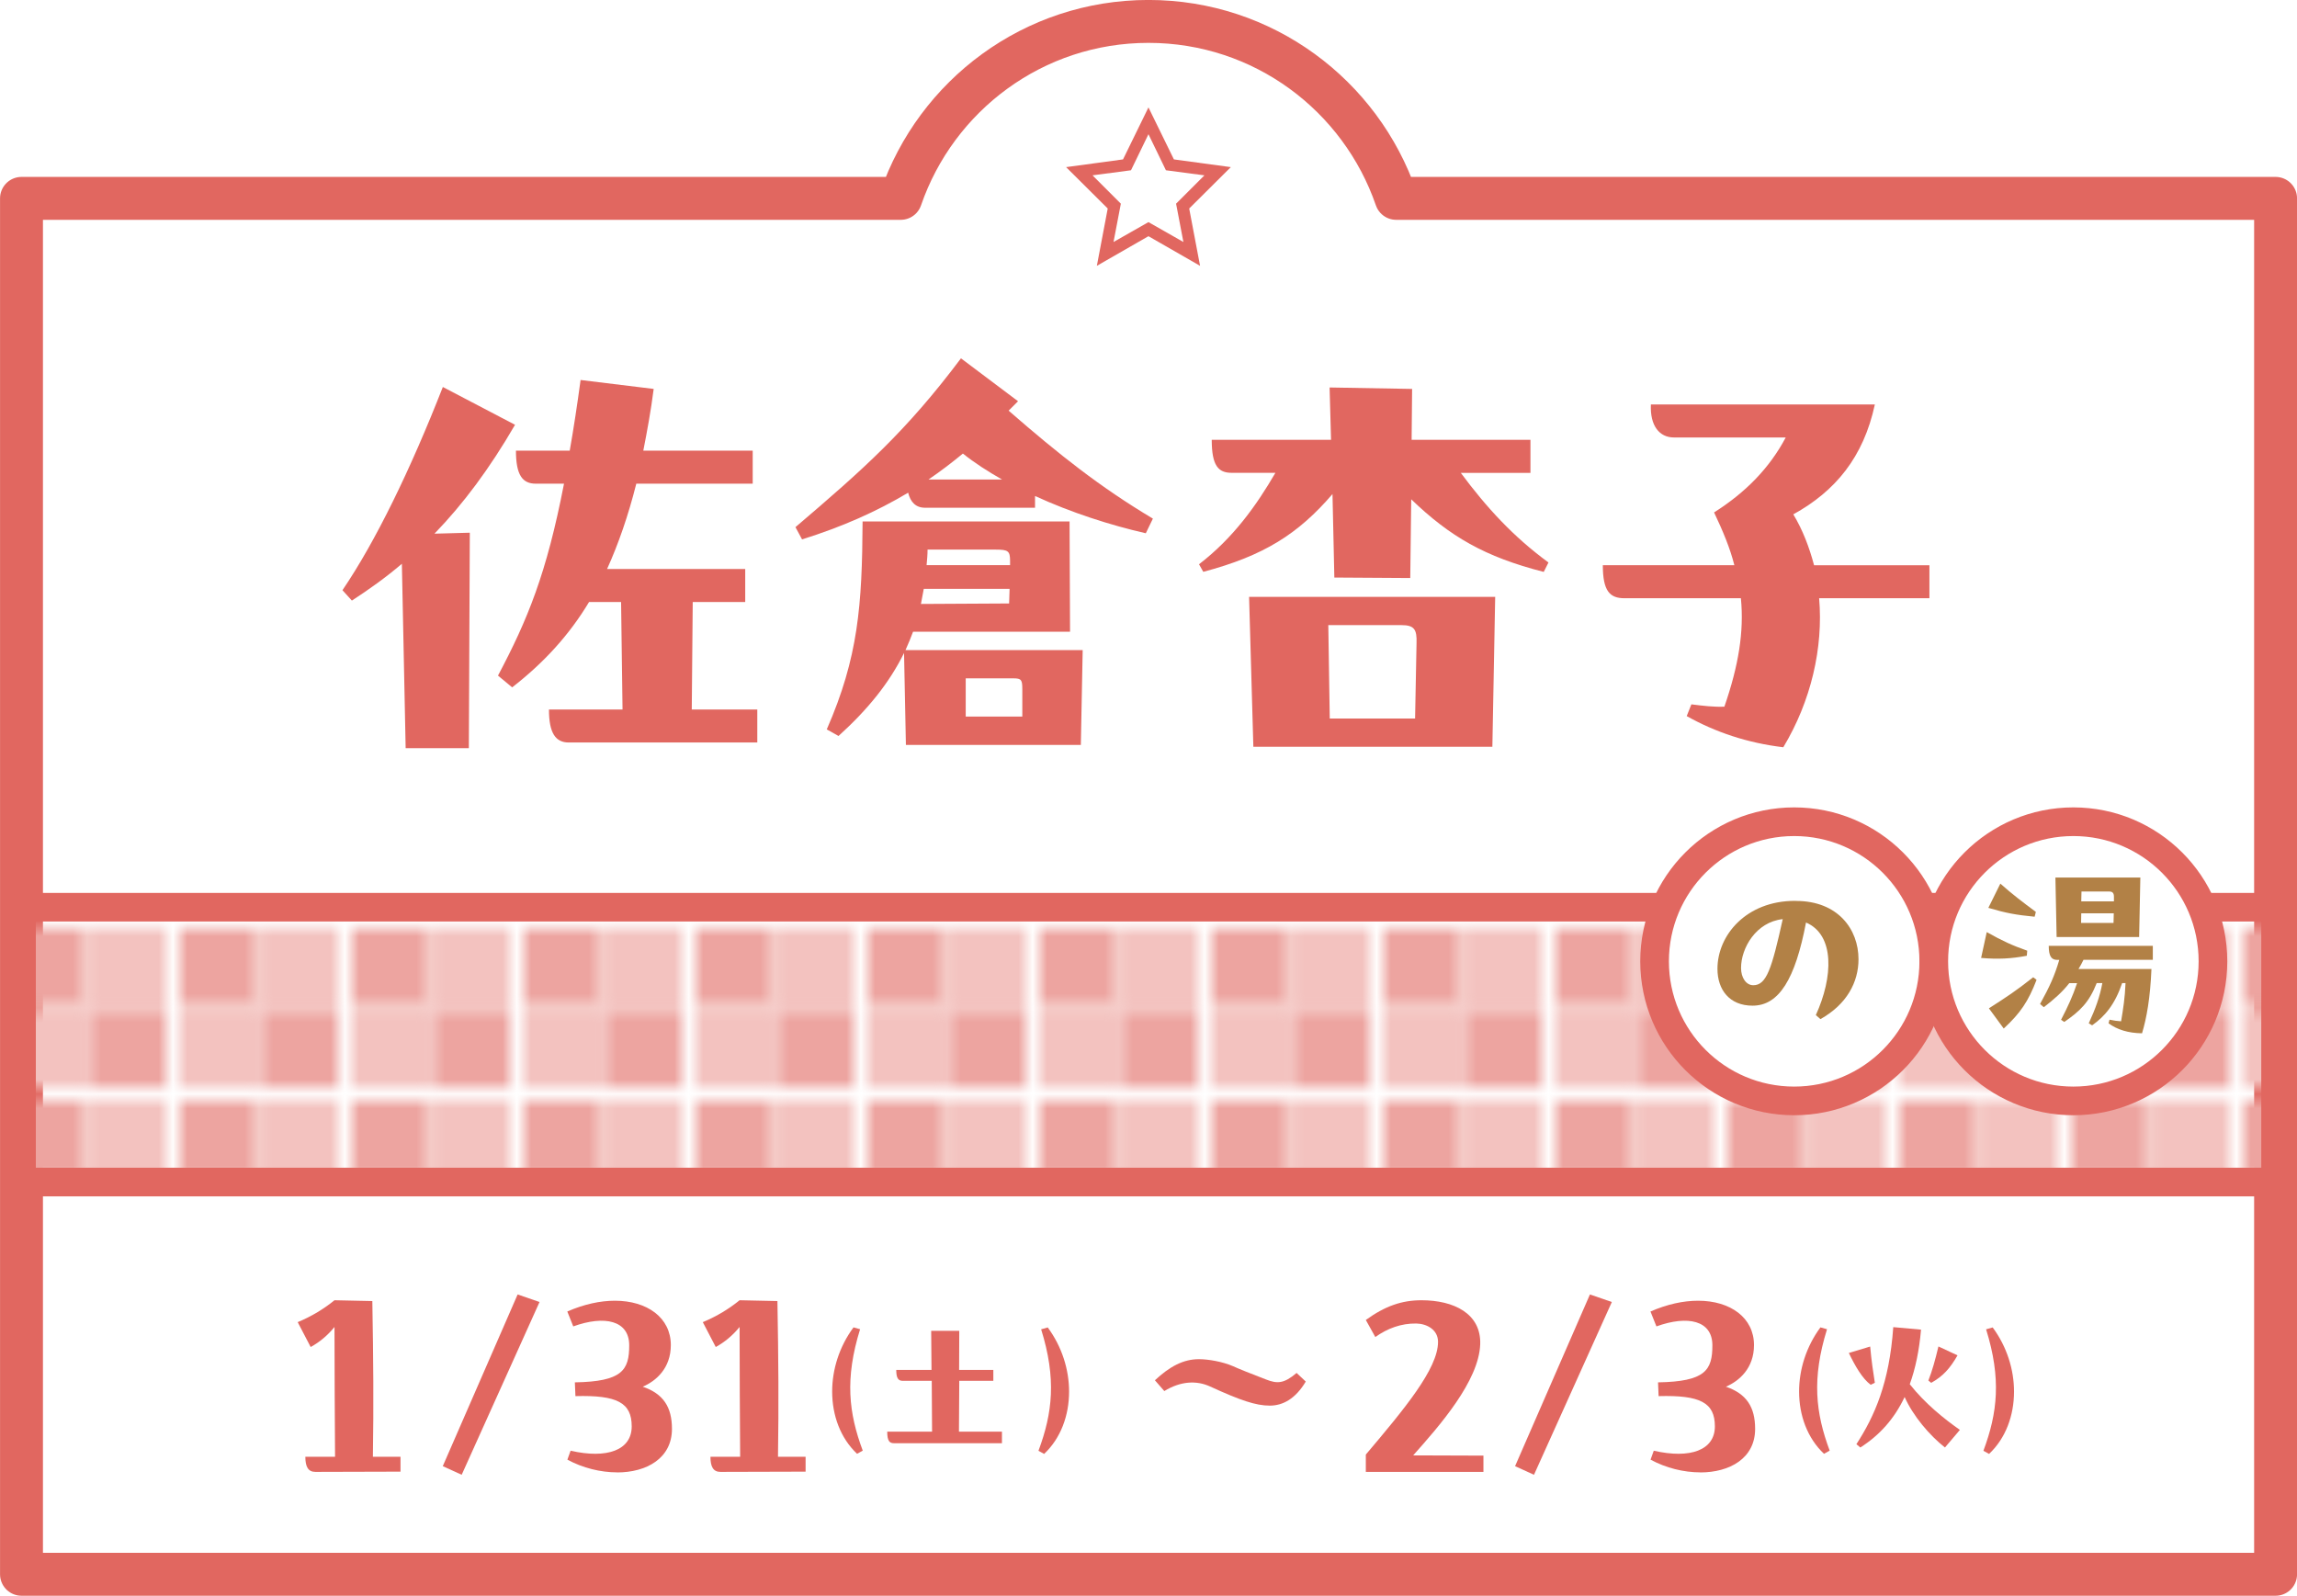 <?xml version="1.0" encoding="UTF-8"?><svg id="_レイヤー_2" xmlns="http://www.w3.org/2000/svg" width="285.33" height="198.22" xmlns:xlink="http://www.w3.org/1999/xlink" viewBox="0 0 285.33 198.22"><defs><pattern id="_新規パターンスウォッチ_11" x="0" y="0" width="11.04" height="11.04" patternTransform="translate(6601.26 7292.38) scale(1.78)" patternUnits="userSpaceOnUse" viewBox="0 0 11.04 11.04"><rect width="11.04" height="11.04" style="fill:none;"/><rect x="0" y="0" width="5.52" height="5.52" style="fill:#eda4a0;"/><rect x="5.52" y="0" width="5.52" height="5.52" style="fill:#f3c2bf;"/><rect x="0" y="5.52" width="5.52" height="5.52" style="fill:#f3c2bf;"/><rect x="5.52" y="5.52" width="5.52" height="5.52" style="fill:#eda4a0;"/></pattern></defs><g id="_レイヤー_1-2"><path d="M173.43,24.64c-4.4-12.78-16.49-21.98-30.77-21.98s-26.37,9.2-30.77,21.98H2.67v170.91h280V24.64h-109.23Z" style="fill:#fff; stroke:#e16760; stroke-linecap:round; stroke-linejoin:round; stroke-width:5.33px;"/><path d="M63.98,52.76c-3.16,5.45-6.44,9.84-10.01,13.53l4.39-.12-.12,26.76h-7.85l-.47-22.9c-1.99,1.7-4.04,3.16-6.21,4.57l-1.17-1.29c4.1-6.03,8.43-14.93,12.47-25.24l8.96,4.69ZM86.05,74.78l-.12,13.35h8.14v4.1h-23.42c-1.64,0-2.46-1.17-2.46-4.1h9.14l-.18-13.35h-3.98c-2.46,4.1-5.62,7.55-9.55,10.6l-1.76-1.46c3.69-6.97,6.03-12.65,8.2-23.84h-3.51c-1.64,0-2.46-1.05-2.46-4.1h6.68c.47-2.64.94-5.74,1.35-8.78l9.08,1.11c-.35,2.75-.82,5.27-1.29,7.67h13.59v4.1h-14.46c-1,3.98-2.23,7.5-3.63,10.6h17.16v4.1h-6.5Z" style="fill:#e16760;"/><path d="M125.29,51.01c6.32,5.5,11.36,9.49,17.92,13.41l-.88,1.82c-4.39-1-9.31-2.58-13.76-4.63v1.46h-13.65c-1.17,0-1.82-.7-2.11-1.87-3.92,2.34-8.14,4.22-13.18,5.8l-.82-1.52c8.37-7.14,13.7-11.83,20.56-20.97l7.09,5.33-1.17,1.17ZM134.49,80.76l-.23,11.77h-21.73l-.23-11.42c-1.82,3.69-4.45,6.97-8.14,10.31l-1.46-.82c3.92-8.96,4.39-15.4,4.45-25.83h25.71l.06,13.7h-19.5c-.29.76-.59,1.52-.94,2.28h22.02ZM114.4,75.02l10.95-.06.06-1.82h-10.66l-.35,1.87ZM125.47,70.21v-.53c0-1.23-.23-1.41-1.76-1.41h-8.49c0,.64-.06,1.29-.12,1.93h10.37ZM124.47,59.56c-1.76-1-3.4-2.05-4.86-3.22-1.35,1.11-2.81,2.23-4.27,3.22h9.14ZM119.96,84.27v4.74h7.03v-3.4c0-1.17-.12-1.35-1.11-1.35h-5.92Z" style="fill:#e16760;"/><path d="M190.13,58.74h-8.67c3.22,4.33,6.5,7.91,10.89,11.13l-.59,1.17c-7.32-1.87-11.65-4.39-16.46-9.02l-.12,9.78-9.43-.06-.23-10.37c-4.28,4.98-8.55,7.67-16.05,9.66l-.53-.94c4.27-3.28,7.14-7.32,9.49-11.36h-5.45c-1.64,0-2.46-.88-2.46-4.1h14.82l-.18-6.5,10.25.18-.06,6.32h14.76v4.1ZM155.16,74.14h30.57l-.35,18.62h-29.69l-.53-18.62ZM165,77.65l.18,11.6h10.6l.18-9.37c.06-1.7-.29-2.23-1.87-2.23h-9.08Z" style="fill:#e16760;"/><path d="M239.67,70.21v4.1h-13.7c.53,6.15-1,12.77-4.45,18.51-4.45-.53-8.43-1.87-12-3.87l.58-1.46c1.41.18,2.87.35,4.1.29,1.76-5.1,2.46-9.31,2.05-13.47h-14.46c-1.82,0-2.69-.88-2.69-4.1h16.34c-.53-2.11-1.41-4.22-2.52-6.56,3.98-2.52,6.91-5.56,8.9-9.31h-13.88c-1.82,0-2.99-1.46-2.87-4.1h27.82c-1.41,6.56-4.92,10.78-10.13,13.65,1.17,1.93,1.99,4.1,2.58,6.32h14.35Z" style="fill:#e16760;"/><path d="M139.5,19.8l3.16-6.46,3.16,6.46,7.07.96-5.17,5.14,1.35,7.12-6.41-3.68-6.41,3.68,1.35-7.12-5.17-5.14,7.07-.96ZM144.83,21.15l-2.17-4.48-2.17,4.48-4.78.63,3.52,3.52-.91,4.76,4.34-2.47,4.34,2.47-.91-4.76,3.52-3.52-4.78-.63Z" style="fill:#e16760;"/><rect x="2.67" y="112.69" width="280" height="34.14" style="fill:url(#_新規パターンスウォッチ_11); stroke:#e16760; stroke-linecap:round; stroke-linejoin:round; stroke-width:3.56px;"/><circle cx="222.87" cy="119.41" r="17.34" style="fill:#fff; stroke:#e16760; stroke-linecap:round; stroke-linejoin:round; stroke-width:3.56px;"/><circle cx="257.55" cy="119.41" r="17.34" style="fill:#fff; stroke:#e16760; stroke-linecap:round; stroke-linejoin:round; stroke-width:3.56px;"/><path d="M223.1,111.91c5.2,0,7.76,3.51,7.76,7.24,0,2.84-1.44,5.6-4.73,7.44l-.57-.5c2.14-4.68,2.39-9.95-1.22-11.5-1.34,7.04-3.36,10.33-6.64,10.33-2.86,0-4.36-1.97-4.36-4.58,0-4.16,3.56-8.44,9.63-8.44h.12ZM221.45,114.17c-3.31.35-5.18,3.58-5.18,6.07,0,1.19.62,2.14,1.52,2.14,1.64,0,2.29-2.02,3.66-8.21Z" style="fill:#b28146;"/><path d="M251.76,118.72c-1.94.37-3.58.45-5.67.27l.7-3.21c1.99,1.12,3.21,1.67,5.03,2.31l-.05.62ZM252.74,113.87c-2.29-.22-3.56-.45-5.75-1.1l1.49-3.01c1.49,1.32,2.76,2.29,4.41,3.51l-.15.6ZM247.06,125.25c2.29-1.47,3.29-2.12,5.5-3.86l.42.32c-1.04,2.69-1.99,4.11-4.08,6.05l-1.84-2.51ZM267.42,117.48v1.74h-8.61c-.2.4-.4.8-.62,1.14h9.06c-.15,3.61-.6,6.1-1.17,7.99-1.69-.02-3.09-.45-4.16-1.24l.12-.45c.62.12.92.17,1.44.2.27-1.62.47-2.89.55-4.75h-.42c-.9,2.66-2.14,4.13-3.73,5.25l-.42-.25c.85-1.84,1.37-3.29,1.69-5h-.7c-.95,2.41-2.07,3.48-4.03,4.83l-.4-.27c.85-1.64,1.44-2.91,1.99-4.55h-.97c-.87,1.12-1.87,1.99-3.16,2.99l-.47-.4c1.2-2.17,1.79-3.46,2.39-5.48h-.27c-.7,0-1.04-.45-1.04-1.74h12.94ZM255.47,116.39l-.15-7.39h10.55l-.15,7.39h-10.25ZM258.53,113.45l-.02,1.19h4.03l.03-1.19h-4.03ZM258.56,110.74l-.03,1.22h4.06v-.57c0-.42-.15-.65-.57-.65h-3.46Z" style="fill:#b28146;"/><path d="M49.75,180.95v1.85l-10.58.03c-.91,0-1.24-.67-1.24-1.88h3.69c-.03-5.21-.07-10.44-.07-16.12-.84,1.04-1.85,1.88-2.96,2.49l-1.61-3.09c1.78-.74,3.29-1.68,4.57-2.72l4.7.1c.13,7.39.17,12.83.07,19.34h3.43Z" style="fill:#e16760;"/><path d="M55,182.12l9.3-21.33,2.72.94-9.67,21.46-2.35-1.07Z" style="fill:#e16760;"/><path d="M76.66,182.89c-2.05,0-4.27-.54-6.18-1.58l.4-1.11c4.53,1.04,7.59-.07,7.59-3.02s-1.81-3.9-6.99-3.76l-.07-1.71c5.88-.1,6.75-1.51,6.75-4.6s-3.06-3.76-6.95-2.35l-.74-1.85c2.08-.91,4.1-1.34,5.91-1.34,4.03,0,6.95,2.12,6.95,5.51,0,2.89-1.85,4.47-3.49,5.17,2.55.87,3.63,2.52,3.63,5.24,0,3.66-3.16,5.41-6.82,5.41Z" style="fill:#e16760;"/><path d="M100.07,180.95v1.85l-10.58.03c-.91,0-1.24-.67-1.24-1.88h3.69c-.03-5.21-.07-10.44-.07-16.12-.84,1.04-1.85,1.88-2.96,2.49l-1.61-3.09c1.78-.74,3.29-1.68,4.57-2.72l4.7.1c.13,7.39.17,12.83.07,19.34h3.43Z" style="fill:#e16760;"/><path d="M106.47,180.59c-2.07-1.95-3.1-4.77-3.1-7.74,0-2.73.88-5.57,2.65-7.97l.82.23c-1.91,6.14-1.42,10.39.33,15.08l-.7.39Z" style="fill:#e16760;"/><path d="M119.16,171.52l-.04,6.31h5.34v1.44h-13.39c-.55,0-.86-.23-.86-1.44h5.57l-.04-6.31h-3.59c-.55,0-.82-.29-.82-1.36h4.38l-.04-4.85h3.49l-.02,4.85h4.25v1.36h-4.25Z" style="fill:#e16760;"/><path d="M129,180.2c1.75-4.7,2.24-8.94.33-15.08l.82-.23c1.77,2.4,2.65,5.24,2.65,7.97,0,2.96-1.03,5.79-3.1,7.74l-.7-.39Z" style="fill:#e16760;"/><path d="M162.2,171.61c-1.28,2.15-2.85,2.99-4.47,2.99-1.75,0-3.69-.67-7.42-2.38-1.68-.77-3.66-.67-5.68.57l-1.17-1.34c1.81-1.68,3.49-2.62,5.47-2.62,1.14,0,2.92.3,4.23.87.64.3,2.25.94,4.1,1.65,1.38.54,2.22.54,3.8-.81l1.14,1.07Z" style="fill:#e16760;"/><path d="M184.27,180.81v2.02h-14.61v-2.15c4.74-5.61,8.97-10.65,8.97-14,0-1.51-1.38-2.25-2.69-2.28-1.88-.03-3.59.6-5.1,1.68l-1.18-2.12c2.42-1.75,4.5-2.45,6.92-2.45,4,0,7.42,1.65,7.29,5.47-.17,4.57-5.04,10.11-8.33,13.8l8.73.03Z" style="fill:#e16760;"/><path d="M188.2,182.12l9.3-21.33,2.72.94-9.67,21.46-2.35-1.07Z" style="fill:#e16760;"/><path d="M211.21,182.89c-2.05,0-4.27-.54-6.18-1.58l.4-1.11c4.53,1.04,7.59-.07,7.59-3.02s-1.81-3.9-6.99-3.76l-.07-1.71c5.88-.1,6.75-1.51,6.75-4.6s-3.06-3.76-6.95-2.35l-.74-1.85c2.08-.91,4.1-1.34,5.91-1.34,4.03,0,6.95,2.12,6.95,5.51,0,2.89-1.85,4.47-3.49,5.17,2.55.87,3.63,2.52,3.63,5.24,0,3.66-3.16,5.41-6.82,5.41Z" style="fill:#e16760;"/><path d="M226.58,180.59c-2.07-1.95-3.1-4.77-3.1-7.74,0-2.73.88-5.57,2.65-7.97l.82.23c-1.91,6.14-1.42,10.39.33,15.08l-.7.39Z" style="fill:#e16760;"/><path d="M232.39,172.02c-1.05-.76-1.97-2.38-2.73-3.96l2.65-.8c.16,1.79.37,3.16.58,4.5l-.51.25ZM243.45,177.62l-1.85,2.18c-1.93-1.52-3.96-3.92-5.01-6.27-1.29,2.73-3.12,4.75-5.5,6.27l-.49-.41c2.26-3.49,4.09-7.6,4.58-14.54l3.45.31c-.23,2.61-.7,4.85-1.4,6.78,1.91,2.42,4.31,4.33,6.22,5.67ZM243.16,168.36c-.96,1.66-1.81,2.59-3.27,3.41l-.35-.29c.47-1.19.84-2.51,1.25-4.23l2.38,1.11Z" style="fill:#e16760;"/><path d="M246.38,180.2c1.75-4.7,2.24-8.94.33-15.08l.82-.23c1.77,2.4,2.65,5.24,2.65,7.97,0,2.96-1.03,5.79-3.1,7.74l-.7-.39Z" style="fill:#e16760;"/></g></svg>